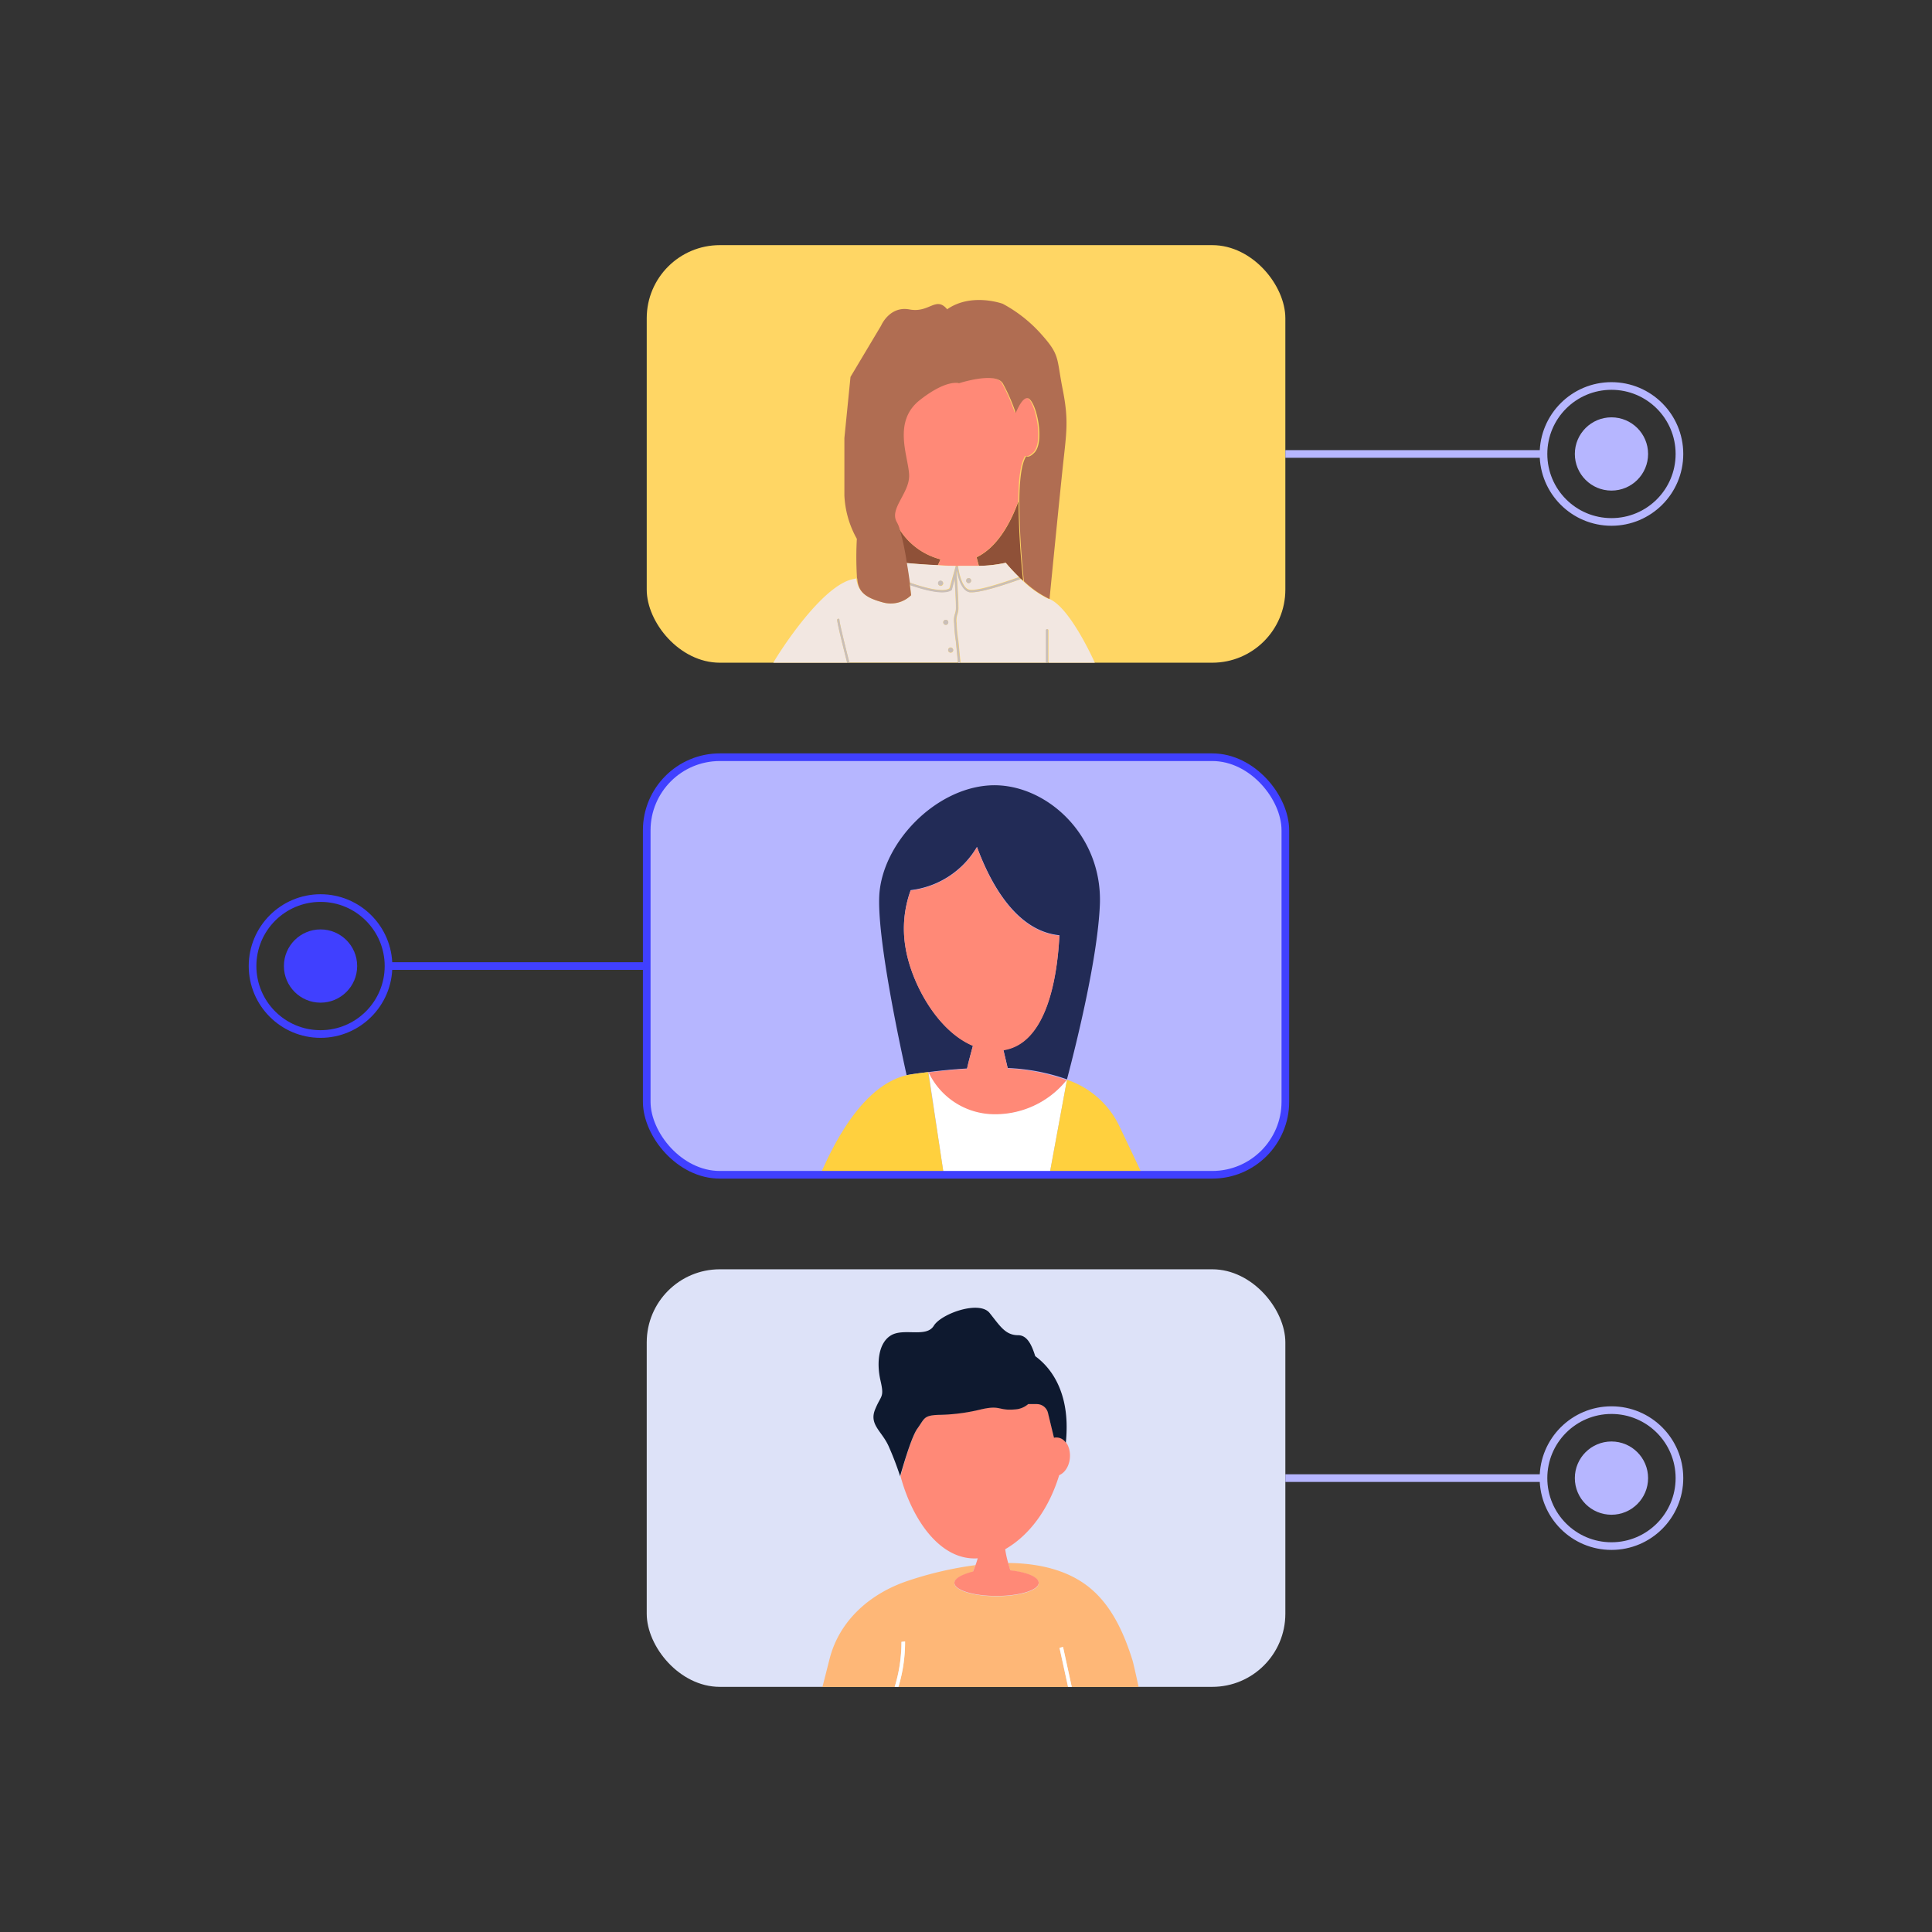 <svg id="Layer_1" data-name="Layer 1" xmlns="http://www.w3.org/2000/svg" viewBox="0 0 252.67 252.67"><rect x="0" y="0" width="252.67" height="252.67" fill="#333333" stroke="none"/><defs><style>.cls-1{fill:#b6b6ff;}.cls-2{fill:#222b56;}.cls-3{fill:#ff8977;}.cls-4{fill:#fff;}.cls-5{fill:#ffd03e;}.cls-6{fill:#dde2f8;}.cls-15,.cls-17,.cls-7{fill:none;}.cls-8{fill:#feb777;}.cls-9{fill:#0e192f;}.cls-10{fill:#ffd664;}.cls-11{fill:#8f5138;}.cls-12{fill:#f2e7e1;}.cls-13{fill:#c9beb9;}.cls-14{fill:#b06d52;}.cls-15{stroke:#b6b6ff;}.cls-15,.cls-17{stroke-miterlimit:10;}.cls-16{fill:#4040ff;}.cls-17{stroke:#4040ff;}</style></defs><rect class="cls-1" x="84.58" y="99.03" width="83.52" height="54.61" rx="9.56"/><path class="cls-2" d="M121.39,140.21c1.53-.19,3.26-.37,5.08-.47.19-.86.51-2,.77-3-4.77-2-8.14-8.38-8.84-13a14.64,14.64,0,0,1,.7-7.33,11.61,11.61,0,0,0,8.67-5.66c1.72,4.67,5.08,11,10.78,11.56-.33,6.48-2,14.18-7.32,15l.56,2.37a26.13,26.13,0,0,1,7.75,1.48h0c1.42-5.38,4-16,4.3-22.78.41-9.4-7.36-16.14-14.51-15.66S115.44,110.26,115,117c-.32,5.31,2.4,18.33,3.57,23.61l.6-.11C119.87,140.4,120.6,140.3,121.39,140.21Z"/><path class="cls-3" d="M131.79,139.73l-.56-2.37c5.32-.79,7-8.49,7.32-15-5.7-.53-9.06-6.89-10.78-11.56a11.61,11.61,0,0,1-8.67,5.66,14.64,14.64,0,0,0-.7,7.33c.7,4.59,4.07,11,8.84,13-.26.94-.58,2.09-.77,3-1.82.1-3.55.28-5.08.47a9.55,9.55,0,0,0,8,5.49,12,12,0,0,0,10.11-4.49A26.13,26.13,0,0,0,131.79,139.73Z"/><path class="cls-4" d="M139.54,141.21a12,12,0,0,1-10.11,4.49,9.55,9.55,0,0,1-8-5.49l2,13.43h13.82Z"/><path class="cls-5" d="M121.39,140.21c-.79.09-1.52.19-2.19.29l-.6.11c-6.9,1.55-10.94,12.37-11.34,13h16.17Z"/><path class="cls-5" d="M146.29,147.07a11.75,11.75,0,0,0-6.75-5.86h0l-2.29,12.43h12.16C149.1,153,148.27,151.19,146.29,147.07Z"/><rect class="cls-6" x="84.58" y="166" width="83.52" height="54.61" rx="9.56"/><polygon class="cls-7" points="137.04 184.76 137.83 188.03 137.83 188.03 137.04 184.76 137.04 184.76"/><path class="cls-8" d="M148.1,217.1c-1-3.17-2.39-6.4-4.81-8.76l-.29-.27c-2.92-2.67-7-3.63-11.16-3.66l.29,1c2.16.23,3.71.87,3.71,1.63,0,.95-2.46,1.72-5.51,1.72s-5.51-.77-5.51-1.72c0-.59,1-1.11,2.39-1.42.13-.29.25-.61.36-.93a46.9,46.9,0,0,0-8.86,2.06c-4.86,1.63-8.93,5.13-10.22,10.22,0,0-.43,1.7-.93,3.66H117a19.93,19.93,0,0,0,.89-5.89l.47-.05a20.22,20.22,0,0,1-.87,5.94h22.19l-1.12-5.11.46-.11,1.14,5.22h8.75C148.54,218.91,148.2,217.42,148.1,217.1Z"/><path class="cls-4" d="M118.37,214.67l-.47.05a19.93,19.93,0,0,1-.89,5.89h.49A20.22,20.22,0,0,0,118.37,214.67Z"/><polygon class="cls-4" points="138.57 215.5 139.69 220.62 140.17 220.62 139.03 215.39 138.57 215.5"/><path class="cls-3" d="M124.82,207c0,.95,2.47,1.72,5.51,1.72s5.51-.77,5.51-1.72c0-.76-1.55-1.4-3.71-1.63l-.29-1a13.46,13.46,0,0,1-.38-1.76c3.48-2,5.85-5.7,7.06-9.68,1.43-.63,1.8-2.85,1-4.14l-.11-.15a1.47,1.47,0,0,0-1.55-.65h0l-.79-3.27a1.5,1.5,0,0,0-1.45-1.13h-1.13a2.89,2.89,0,0,1-1.78.7c-2.19.18-1.8-.61-4.42,0a24.7,24.7,0,0,1-5.62.71c-1.86.09-1.73.48-2.65,1.76s-2.14,5.88-2.25,6.29v0c1.57,5.83,5.27,11.08,10.1,10.75-.08.26-.16.53-.26.8s-.23.64-.36.93C125.77,205.91,124.82,206.43,124.82,207Z"/><path class="cls-9" d="M120,186.8c.92-1.28.79-1.67,2.65-1.76a24.7,24.7,0,0,0,5.62-.71c2.62-.61,2.23.18,4.42,0a2.89,2.89,0,0,0,1.78-.7h1.13a1.5,1.5,0,0,1,1.45,1.13h0l.79,3.27a1.47,1.47,0,0,1,1.55.65,19.83,19.83,0,0,0,.1-2.54c-.11-4-1.67-7-4.1-8.78-.43-1.36-1-2.74-2.24-2.74-1.68,0-2.38-1.23-3.73-2.91s-6.33.09-7.3,1.68-3.88.26-5.56,1.23-1.94,3.62-1.41,5.92.08,1.85-.71,3.81.88,2.81,1.76,4.75A39.85,39.85,0,0,1,117.7,193l0,.1v0C117.85,192.68,119.11,188,120,186.8Z"/><rect class="cls-10" x="84.58" y="32.06" width="83.52" height="54.61" rx="9.56"/><path class="cls-11" d="M117.19,68.29c-.07-.21-.15-.43-.22-.65A1.79,1.79,0,0,0,117.19,68.29Z"/><path class="cls-11" d="M133.21,65.54c-1.09,3-2.85,6.08-5.48,7.34.11.44.21.83.3,1.13a17.17,17.17,0,0,0,3.5-.41,24.88,24.88,0,0,0,1.76,1.89l.22.21.3.27A103.42,103.42,0,0,1,133.21,65.54Z"/><path class="cls-11" d="M123,73.15A9,9,0,0,1,117.5,69a32.59,32.59,0,0,1,1,4.64c.6.05,2.2.2,4.13.3A6.44,6.44,0,0,0,123,73.15Z"/><path class="cls-3" d="M128,74c-.09-.3-.19-.69-.3-1.13,2.63-1.26,4.39-4.34,5.48-7.34,0-2.64.25-4.91.89-5.9.24.11.59,0,1.09-.49,1.3-1.36.32-6.15-.66-7-.64-.54-1.37.82-1.79,1.82a23.35,23.35,0,0,0-1.7-3.89c-1-1.54-5.72,0-5.72,0s-1.59-.57-5.12,2.2-1.58,7.19-1.41,9.64c.14,2.16-2,4-1.82,5.68.07.22.15.44.22.65a3.92,3.92,0,0,1,.31.7A9,9,0,0,0,123,73.15a6.44,6.44,0,0,1-.35.78c.73,0,1.51.07,2.3.09h.34C126.23,74,127.15,74,128,74Z"/><path class="cls-12" d="M124.78,81.5a2.66,2.66,0,0,1,.12-1.28,2.43,2.43,0,0,0,.11-.9c0-.86-.1-2.59-.17-3.64l-.36,1.39a.16.16,0,0,1-.06.08c-.94.65-3.32.07-5.43-.66.11.82.17,1.35.17,1.35a3.81,3.81,0,0,1-3.74.93c-2.18-.59-3.18-1.33-3.44-3.12l-.38.08c-4.25.81-10.13,10.29-10.46,10.94h9.65c-.12-.49-1.3-5.07-1.3-5.61a.15.15,0,0,1,.15-.14.14.14,0,0,1,.14.14c0,.43.94,4.17,1.3,5.58a0,0,0,0,1,0,0h14.19L125,83.86A19.2,19.2,0,0,1,124.78,81.5Zm-1.09.22a.33.33,0,0,1,0-.66.33.33,0,0,1,0,.66Zm.62,3.64A.32.32,0,0,1,124,85a.33.33,0,0,1,.66,0A.32.32,0,0,1,124.31,85.36Z"/><path class="cls-12" d="M131.53,73.6A17.17,17.17,0,0,1,128,74c-.88,0-1.8,0-2.71,0,.12.93.57,3,1.54,3.12,1.21.21,5.82-1.44,6.43-1.66A24.88,24.88,0,0,1,131.53,73.6Zm-4.85,2.66a.32.32,0,0,1-.32-.33.32.32,0,0,1,.32-.32.32.32,0,0,1,.33.32A.33.33,0,0,1,126.68,76.26Z"/><path class="cls-12" d="M137.25,78.34l-.09,0A12.78,12.78,0,0,1,133.81,76l-.3-.27a.09.09,0,0,1,0,0c-.21.08-4.71,1.73-6.38,1.73l-.27,0c-1-.17-1.5-1.85-1.69-2.83l-.05.19c0,.28.23,3.28.23,4.52a2.6,2.6,0,0,1-.13,1,2.54,2.54,0,0,0-.1,1.17,16.65,16.65,0,0,0,.23,2.32v0l.27,2.83h11.21V82.42a.14.14,0,0,1,.14-.14.15.15,0,0,1,.15.14v4.25h6.06S140,79.48,137.25,78.34Z"/><path class="cls-12" d="M118.55,73.63c.16.92.29,1.82.39,2.54l.22.08c2.6.89,4.34,1.13,5,.69L125,74c-.79,0-1.57,0-2.3-.09C120.75,73.83,119.15,73.68,118.55,73.63Zm4.48,3a.33.33,0,0,1,0-.66.33.33,0,0,1,0,.66Z"/><path class="cls-13" d="M125.3,83.83v0a16.65,16.65,0,0,1-.23-2.32,2.54,2.54,0,0,1,.1-1.17,2.6,2.6,0,0,0,.13-1c0-1.24-.21-4.24-.23-4.52l.05-.19c.19,1,.65,2.66,1.69,2.83l.27,0c1.67,0,6.17-1.65,6.38-1.73a.09.09,0,0,0,0,0l-.22-.21c-.61.22-5.22,1.87-6.43,1.66-1-.16-1.42-2.19-1.54-3.12H125l-.77,2.92c-.71.44-2.45.2-5-.69l-.22-.08c0,.11,0,.22,0,.32,2.11.73,4.49,1.31,5.43.66a.16.16,0,0,0,.06-.08l.36-1.39c.07,1,.17,2.78.17,3.64a2.43,2.43,0,0,1-.11.9,2.66,2.66,0,0,0-.12,1.28,19.2,19.2,0,0,0,.23,2.36l.27,2.81h.29Z"/><path class="cls-13" d="M123.69,81.06a.33.33,0,0,0,0,.66.33.33,0,0,0,0-.66Z"/><path class="cls-13" d="M124.31,84.71A.33.33,0,0,0,124,85a.33.33,0,0,0,.66,0A.33.33,0,0,0,124.31,84.71Z"/><path class="cls-13" d="M126.68,75.61a.32.32,0,0,0-.32.32.32.32,0,0,0,.32.33.33.33,0,0,0,.33-.33A.32.32,0,0,0,126.68,75.61Z"/><path class="cls-13" d="M123,75.93a.33.33,0,0,0,0,.66.33.33,0,0,0,0-.66Z"/><path class="cls-13" d="M109.78,81.06a.14.14,0,0,0-.14-.14.15.15,0,0,0-.15.14c0,.54,1.18,5.12,1.3,5.61h.3a0,0,0,0,0,0,0C110.72,85.23,109.78,81.49,109.78,81.06Z"/><path class="cls-13" d="M136.92,82.28a.14.14,0,0,0-.14.14v4.25h.29V82.42A.15.15,0,0,0,136.92,82.28Z"/><path class="cls-14" d="M115.42,78.77a3.81,3.81,0,0,0,3.74-.93s-.06-.53-.17-1.35c0-.1,0-.21,0-.32-.1-.72-.23-1.62-.39-2.54a32.59,32.59,0,0,0-1-4.64,3.92,3.92,0,0,0-.31-.7,1.79,1.79,0,0,1-.22-.65c-.2-1.66,2-3.52,1.82-5.68-.17-2.45-2.13-6.86,1.41-9.64s5.12-2.2,5.12-2.2,4.74-1.54,5.72,0a23.35,23.35,0,0,1,1.7,3.89c.42-1,1.15-2.36,1.79-1.82,1,.81,2,5.6.66,7-.5.52-.85.6-1.09.49-.64,1-.87,3.26-.89,5.9a103.42,103.42,0,0,0,.6,10.43,12.78,12.78,0,0,0,3.35,2.33c.33-3.39,1.29-13.07,1.72-17.16.49-4.6.82-6.13,0-10.26s-.32-4.44-2.78-7.19a18.3,18.3,0,0,0-5.06-4s-4.11-1.51-7.3.74l0-.06c-1.47-1.7-2.29.55-4.9.06s-3.71,2.12-3.71,2.12l-4,6.7-.8,8v7.5a12.76,12.76,0,0,0,1.63,5.68,42.52,42.52,0,0,0,0,4.79c0,.16,0,.3.06.45C112.24,77.44,113.24,78.18,115.42,78.77Z"/><circle class="cls-1" cx="210.75" cy="193.31" r="4.79"/><circle class="cls-15" cx="210.75" cy="193.31" r="8.89"/><circle class="cls-16" cx="41.92" cy="126.34" r="4.79"/><circle class="cls-17" cx="41.92" cy="126.34" r="8.89"/><line class="cls-15" x1="201.86" y1="193.31" x2="168.1" y2="193.31"/><line class="cls-17" x1="50.81" y1="126.34" x2="84.58" y2="126.34"/><circle class="cls-1" cx="210.75" cy="59.37" r="4.79"/><circle class="cls-15" cx="210.75" cy="59.37" r="8.89"/><line class="cls-15" x1="201.86" y1="59.37" x2="168.1" y2="59.37"/><rect class="cls-17" x="84.58" y="99.03" width="83.52" height="54.61" rx="9.56"/></svg>